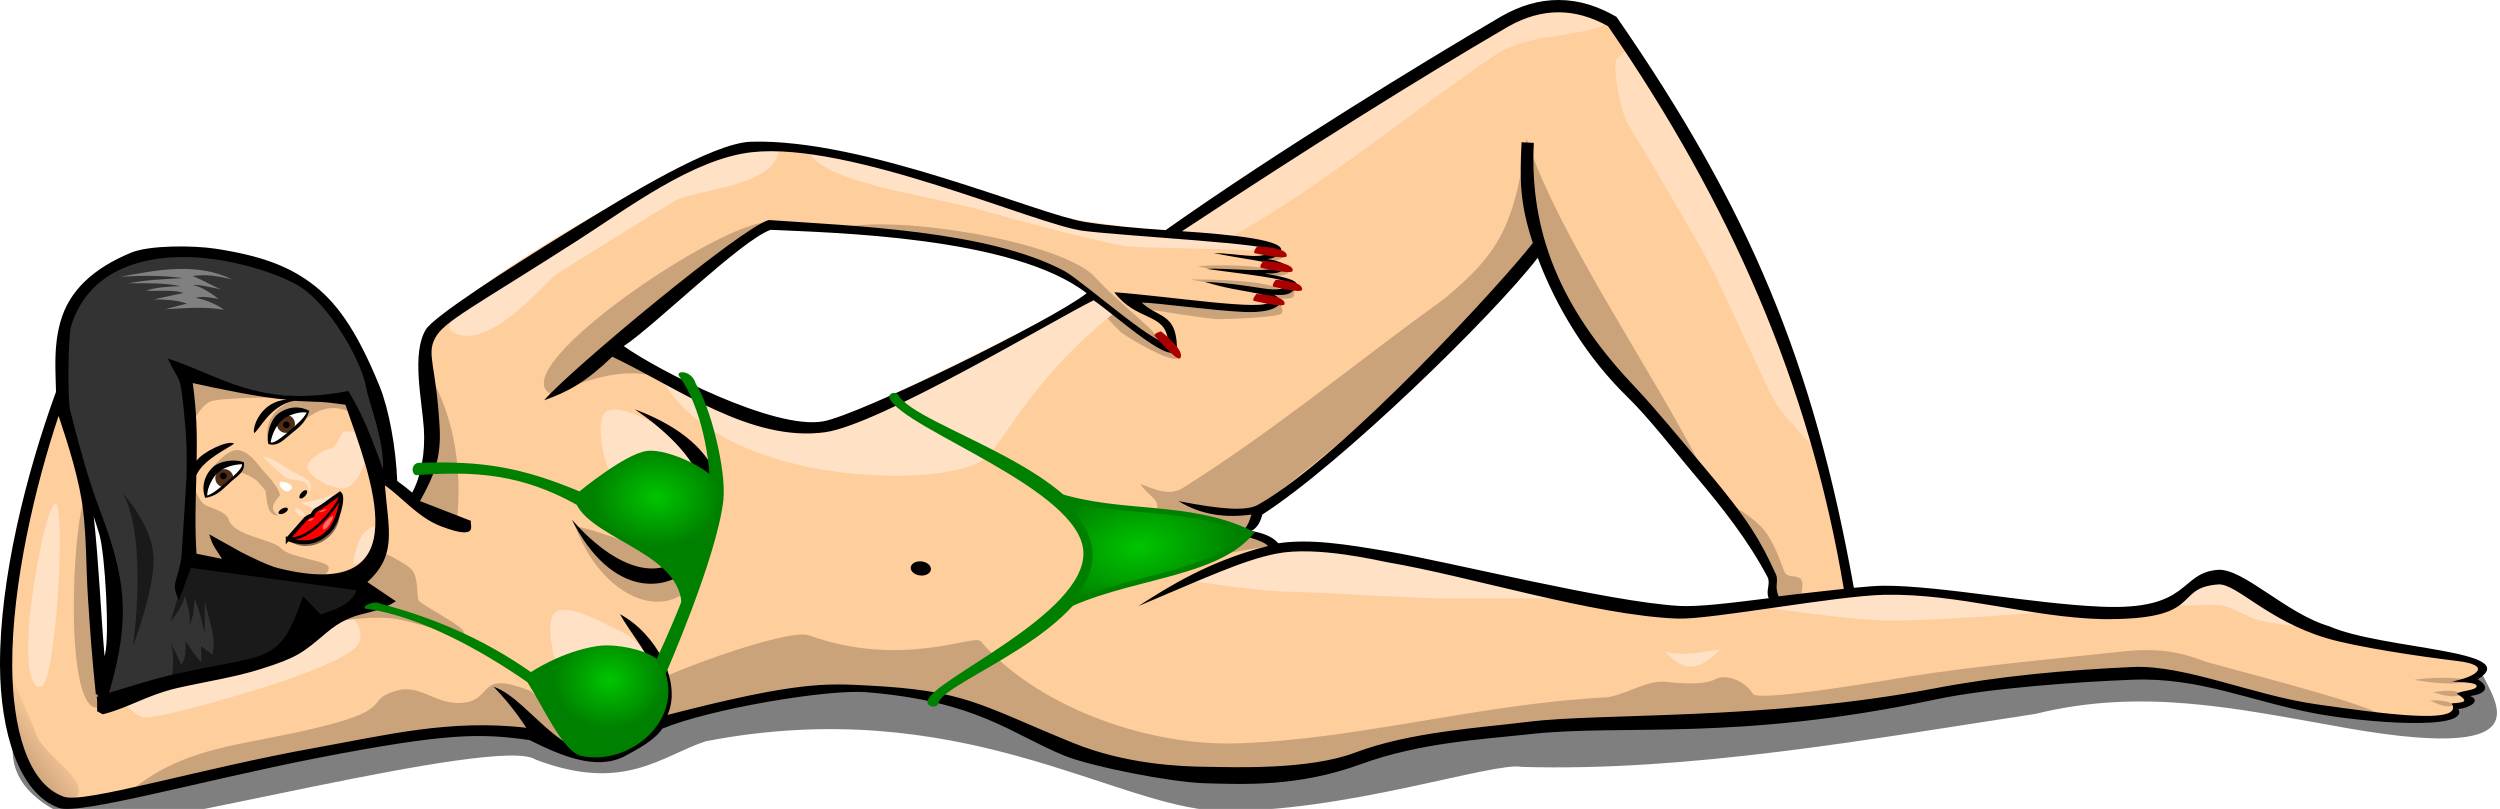 <?xml version="1.0" encoding="UTF-8" standalone="no"?>
<!-- Creator: CorelDRAW X5 -->

<svg
   xmlns:dc="http://purl.org/dc/elements/1.1/"
   xmlns:cc="http://creativecommons.org/ns#"
   xmlns:rdf="http://www.w3.org/1999/02/22-rdf-syntax-ns#"
   xmlns:svg="http://www.w3.org/2000/svg"
   xmlns="http://www.w3.org/2000/svg"
   xmlns:xlink="http://www.w3.org/1999/xlink"
   xmlns:sodipodi="http://sodipodi.sourceforge.net/DTD/sodipodi-0.dtd"
   xmlns:inkscape="http://www.inkscape.org/namespaces/inkscape"
   xml:space="preserve"
   width="959.791"
   height="310.552"
   style="fill-rule:evenodd"
   viewBox="0 0 270.874 87.645"
   id="svg2"
   version="1.1"
   inkscape:version="0.48.1 "
   sodipodi:docname="Garota deitada de biquini.svg"><sodipodi:namedview
   pagecolor="#ffffff"
   bordercolor="#666666"
   borderopacity="1"
   objecttolerance="10"
   gridtolerance="10"
   guidetolerance="10"
   inkscape:pageopacity="0"
   inkscape:pageshadow="2"
   inkscape:window-width="1920"
   inkscape:window-height="1018"
   id="namedview14"
   showgrid="false"
   inkscape:zoom="1.4739765"
   inkscape:cx="479.31565"
   inkscape:cy="152.00731"
   inkscape:window-x="-8"
   inkscape:window-y="-8"
   inkscape:window-maximized="1"
   inkscape:current-layer="svg2"
   fit-margin-top="0"
   fit-margin-left="0"
   fit-margin-right="0"
   fit-margin-bottom="0" />
 <defs
   id="defs4"><linearGradient
   id="linearGradient3934"><stop
     id="stop3936"
     offset="0"
     style="stop-color:#00c500;stop-opacity:1;" /><stop
     id="stop3938"
     offset="1"
     style="stop-color:#008000;stop-opacity:1" /></linearGradient><linearGradient
   id="linearGradient3986"><stop
     style="stop-color:#b60000;stop-opacity:1;"
     offset="0"
     id="stop3988" /><stop
     style="stop-color:#800000;stop-opacity:1;"
     offset="1"
     id="stop3990" /></linearGradient><linearGradient
   inkscape:collect="always"
   id="linearGradient3912"><stop
     style="stop-color:#cba37b;stop-opacity:1;"
     offset="0"
     id="stop3914" /><stop
     style="stop-color:#cba37b;stop-opacity:0;"
     offset="1"
     id="stop3916" /></linearGradient><linearGradient
   id="linearGradient3887"><stop
     id="stop3889"
     offset="0"
     style="stop-color:#faf0df;stop-opacity:1;" /><stop
     style="stop-color:#f2daaa;stop-opacity:1;"
     offset="0.759"
     id="stop3891" /><stop
     id="stop3893"
     offset="1"
     style="stop-color:#dbc69a;stop-opacity:1;" /></linearGradient><linearGradient
   id="linearGradient3809"><stop
     style="stop-color:#faf0df;stop-opacity:1;"
     offset="0"
     id="stop3811" /><stop
     id="stop3885"
     offset="0.5"
     style="stop-color:#f2daaa;stop-opacity:1;" /><stop
     style="stop-color:#dbc69a;stop-opacity:1;"
     offset="1"
     id="stop3813" /></linearGradient><linearGradient
   id="linearGradient2995"><stop
     style="stop-color:#595959;stop-opacity:1;"
     offset="0"
     id="stop2997" /><stop
     style="stop-color:#1a1a1a;stop-opacity:1;"
     offset="1"
     id="stop2999" /></linearGradient>
  <style
   type="text/css"
   id="style6">
   
    .fil0 {fill:#201E1E}
    .fil1 {fill:#FEFEFE}
   
  </style>
 <linearGradient
   inkscape:collect="always"
   xlink:href="#linearGradient3912"
   id="linearGradient3924"
   x1="64.422"
   y1="495.079"
   x2="79.585"
   y2="483.951"
   gradientUnits="userSpaceOnUse"
   gradientTransform="matrix(0.282,0,0,0.282,-15.478,-56.506)" /><radialGradient
   inkscape:collect="always"
   xlink:href="#linearGradient3986"
   id="radialGradient4000"
   cx="307.874"
   cy="384.194"
   fx="307.874"
   fy="384.194"
   r="56.406"
   gradientTransform="matrix(0.125,-2.3310945e-4,1.7984699e-4,0.096,197.314,-17.264)"
   gradientUnits="userSpaceOnUse" /><radialGradient
   inkscape:collect="always"
   xlink:href="#linearGradient3986"
   id="radialGradient4002"
   cx="81.824"
   cy="131.051"
   fx="81.824"
   fy="131.051"
   r="16.406"
   gradientTransform="matrix(0.376,-0.007,0.006,0.322,199.242,-2.243)"
   gradientUnits="userSpaceOnUse" /><radialGradient
   inkscape:collect="always"
   xlink:href="#linearGradient3986"
   id="radialGradient3883"
   gradientUnits="userSpaceOnUse"
   gradientTransform="matrix(0.279,-0.032,0.019,0.166,41.077,9.522)"
   cx="490.589"
   cy="408.445"
   fx="490.589"
   fy="408.445"
   r="38.908" /><radialGradient
   inkscape:collect="always"
   xlink:href="#linearGradient3934"
   id="radialGradient3931"
   gradientUnits="userSpaceOnUse"
   gradientTransform="matrix(0.279,-0.032,0.019,0.166,-21.187,7.164)"
   cx="490.589"
   cy="408.445"
   fx="490.589"
   fy="408.445"
   r="38.908" /><radialGradient
   inkscape:collect="always"
   xlink:href="#linearGradient3934"
   id="radialGradient3941"
   gradientUnits="userSpaceOnUse"
   gradientTransform="matrix(0.125,-2.3310945e-4,1.7984699e-4,0.096,32.583,17.03)"
   cx="307.874"
   cy="384.194"
   fx="307.874"
   fy="384.194"
   r="56.406" /><radialGradient
   inkscape:collect="always"
   xlink:href="#linearGradient3934"
   id="radialGradient3945"
   gradientUnits="userSpaceOnUse"
   gradientTransform="matrix(0.376,-0.007,0.006,0.322,34.511,32.051)"
   cx="81.824"
   cy="131.051"
   fx="81.824"
   fy="131.051"
   r="16.406" /></defs>
 <path
   style="fill:#000000;fill-opacity:0.5;stroke:none"
   d="m 10.056,89.435 c 4.05,0.911 43.988,-9.828 47.972,-7.136 9.588,3.659 13.652,-0.421 18.436,-1.982 27.368,-5.292 44.189,7.054 55.505,7.533 13.415,0.299 29.927,-5.361 32.906,-4.758 18.101,0.537 37.616,-2.991 55.703,-5.749 11.282,-2.796 21.459,-0.62 31.717,1.189 24.418,4.623 17.734,-2.748 16.453,-5.947 L 228.904,65.845 6.686,71.197 c -6.509,7.07 -8.786,14.537 3.37,18.237 z"
   id="path3894"
   inkscape:connector-curvature="0"
   sodipodi:nodetypes="ccccccccccc" /><path
   style="fill:#ffce9d;fill-opacity:1;stroke:none"
   d="M 170.339,0.6 C 165.069,0.666 147.335,12.379 142.796,15.002 c -4.686,2.707 -16.14,10.522 -16.14,10.522 0,0 -6.973,-0.209 -9.992,-1.147 -3.02,-0.937 -27.08,-10.309 -35.41,-8.643 -8.33,1.666 -34.771,17.28 -35.084,21.237 -0.312,3.957 1.348,8.856 0.723,12.188 -0.625,3.332 -1.87,4.789 -1.87,4.789 l -3.131,-1.773 c 0,0 -0.931,-17.704 -8.22,-21.14 C 26.384,27.599 16.389,26.25 11.183,29.166 5.977,32.081 6.809,43.744 6.809,43.744 c 0,0 -6.149,15.407 -6.253,25.091 -0.104,9.684 2.395,18.327 5.935,18.327 3.54,0 38.949,-7.597 43.947,-7.805 4.998,-0.208 8.326,0.626 8.326,0.626 0,0 3.96,2.597 6.147,2.284 2.187,-0.312 6.659,-3.951 6.659,-3.951 0,0 14.481,-3.748 22.498,-3.748 8.018,0 24.155,8.747 32.173,9.163 8.018,0.417 13.225,0.517 26.45,-2.919 13.224,-3.436 26.963,-2.399 35.19,-2.919 8.226,-0.521 23.013,-3.535 27.49,-3.951 4.478,-0.417 13.23,-1.563 18.124,-1.147 4.894,0.417 16.765,4.789 21.034,4.789 3.513,0 6.621,0.751 10.504,-0.136 1.051,-0.277 2.977,-1.209 2.625,-2.081 l 1.372,-0.582 -0.647,-1.333 c 0.929,-0.917 1.163,-1.984 -3.793,-2.549 -4.849,-0.553 -9.234,-1.23 -12.046,-2.271 -2.811,-1.041 -9.781,-6.253 -11.968,-6.253 -2.187,0 -4.061,3.233 -6.456,3.545 -2.395,0.312 -1.257,1.14 -5.318,0.723 -4.061,-0.417 -18.112,-2.496 -23.319,-2.496 l -5.212,0 c 0,0 -3.956,-23.114 -11.765,-38.109 -7.81,-14.994 -13.119,-24.68 -17.701,-25.409 -0.143,-0.023 -0.297,-0.037 -0.467,-0.035 z M 83.026,24.483 c 0,0 21.137,1.558 26.344,3.016 5.206,1.458 9.163,4.577 9.163,4.577 0,0 -23.323,13.539 -30.612,14.164 -7.289,0.625 -21.038,-8.122 -21.246,-8.643 z m 83.926,2.178 c 0,0 3.436,7.92 5.935,11.668 2.499,3.749 12.6,13.951 14.579,16.554 1.978,2.603 4.48,7.391 4.48,7.391 0,0 -0.21,0.73 -0.106,1.667 0.104,0.937 0.838,1.561 0.838,1.561 0,0 -6.148,0.527 -10.522,0.944 -4.373,0.417 -29.778,-5.628 -35.401,-6.773 -5.623,-1.145 -8.123,-0.106 -8.123,-0.106 l -3.96,-1.764 1.358,-2.293 c 0,0 12.386,-9.578 16.342,-13.326 3.957,-3.749 14.579,-15.522 14.579,-15.522 z M 9.304,53.534 c 0,0 3.018,8.22 3.642,11.448 0.625,3.228 -2.187,9.79 -2.187,9.79 z"
   id="path3037"
   inkscape:connector-curvature="0"
   sodipodi:nodetypes="sscssssccsscssscscsssssssccccsssssscscscscscccsscscsscccsccscc" /><path
   style="fill:#cba37b;fill-opacity:1;stroke:none"
   d="m 492.394,111.508 c -4.637,-3.804 -26.876,-4.241 -35.108,-4.113 9.205,1.535 26.784,5.215 35.108,4.113 z"
   id="path3918"
   inkscape:connector-curvature="0"
   transform="matrix(0.282,0,0,0.282,0,-6.4085028e-7)"
   sodipodi:nodetypes="ccc" /><path
   style="fill:#cba37b;fill-opacity:1;stroke:none"
   d="m 489.162,103.576 c -8.208,-1.72 -19.801,-1.948 -28.938,-1.322 8.469,2.555 22.702,1.883 28.938,1.322 z"
   id="path3916"
   inkscape:connector-curvature="0"
   transform="matrix(0.282,0,0,0.282,0,-6.4085028e-7)"
   sodipodi:nodetypes="ccc" /><path
   style="fill:#cba37b;fill-opacity:1;stroke:none"
   d="m 945.975,266.74 c -3.078,-2.143 -7.855,-1.187 -11.145,-0.792 3.421,1.085 8.123,2.512 11.145,0.792 z"
   id="path3912"
   inkscape:connector-curvature="0"
   transform="matrix(0.282,0,0,0.282,0,-6.4085028e-7)"
   sodipodi:nodetypes="ccc" /><path
   style="fill:#cba37b;fill-opacity:1;stroke:none"
   d="m 948.878,261.402 c -4.138,2.31 -16.274,0.778 -21.207,-0.226 5.229,-0.862 16.119,-1.205 21.207,0.226 z"
   id="path3910"
   inkscape:connector-curvature="0"
   transform="matrix(0.282,0,0,0.282,0,-6.4085028e-7)"
   sodipodi:nodetypes="ccc" /><path
   style="fill:#cba37b;fill-opacity:1;stroke:none"
   d="m 942.811,270.765 c -2.57,1.643 -6.413,-0.353 -9.266,-1.696 2.916,-0.009 6.978,-0.021 9.266,1.696 z"
   id="path3914"
   inkscape:connector-curvature="0"
   transform="matrix(0.282,0,0,0.282,0,-6.4085028e-7)"
   sodipodi:nodetypes="ccc" /><path
   style="fill:#ffe1c5;fill-opacity:1;stroke:none"
   d="m 130.206,189.21 c -2.309,2.479 -5.587,4.364 -8.715,6.704 -2.716,-0.838 -4.255,-1.873 -5.81,-2.905 4.804,0.027 10.64,-2.587 14.525,-3.799 z"
   id="path3888"
   inkscape:connector-curvature="0"
   transform="matrix(0.282,0,0,0.282,0,-6.4085028e-7)"
   sodipodi:nodetypes="cccc" /><path
   style="fill:#80674f;fill-opacity:1;stroke:none"
   d="m 130.453,197.174 c -3.467,5.947 -12.017,10.392 -19.083,10.745 7.472,5.264 19.287,-1.152 19.083,-10.745 z"
   id="path3886"
   inkscape:connector-curvature="0"
   transform="matrix(0.282,0,0,0.282,0,-6.4085028e-7)"
   sodipodi:nodetypes="ccc" /><path
   style="fill:#cba37b;fill-opacity:1;stroke:none"
   d="M 10.613,76.681 C 11.401,69.214 10.454,61.004 9.225,53.805 7.789,57.021 6.932,77.046 10.613,76.681 z"
   id="path3871"
   inkscape:connector-curvature="0"
   sodipodi:nodetypes="ccc" /><path
   style="fill:#cba37b;fill-opacity:1;stroke:none"
   d="m 25.594,48.763 c -0.761,0.053 -1.601,0.746 -2.849,2.205 2.739,-0.127 3.843,0.202 5.071,1.102 0.323,0.336 0.633,0.712 0.953,1.102 0.183,1.153 0.122,2.745 1.427,2.687 -1.203,-0.668 -0.391,-1.558 0.142,-2.189 -0.086,-0.874 -1.684,-2.509 -1.684,-2.509 -0.759,-0.853 -1.749,-2.444 -3.06,-2.399 z"
   id="path3872"
   inkscape:connector-curvature="0"
   sodipodi:nodetypes="cccccccc" /><path
   style="fill:#cba37b;fill-opacity:1;stroke:none"
   d="m 165.401,15.013 c -1.316,9.559 -3.122,12.523 -8.761,17.235 -9.818,7.108 -18.384,14.249 -28.288,20.5 -1.53,1.09 -3.107,0.334 -4.8,-0.314 0.596,1.069 2.195,1.745 1.769,2.68 -1.091,3.216 -1.915,6.086 3.793,5.441 2.33,-0.256 5.876,-1.054 8.486,-1.349 -0.448,-0.935 -1.405,-1.286 -2.697,-1.377 l 1.376,-2.699 c 0.004,-8.47e-4 0.053,-0.009 0.053,-0.009 0,0 16.084,-13.033 17.815,-14.517 1.732,-1.484 12.365,-13.767 12.365,-13.767 0,0 5.722,10.415 7.928,13.146 3.083,3.461 10.688,12.234 10.688,12.234 -5.032,-10.559 -16.207,-26.265 -19.726,-37.204 z"
   id="path4010"
   inkscape:connector-curvature="0"
   sodipodi:nodetypes="ccccccccccscccc" /><path
   style="fill:#cba37b;fill-opacity:1;stroke:none"
   d="m 118.011,32.118 c 0,0 2.659,3.299 3.594,3.988 0.936,0.689 5.022,3.053 5.86,2.757 0.837,-0.295 -0.886,-3.594 -0.886,-3.594 l -2.856,-1.871 c 0,0 7.091,1.182 8.272,1.182 1.182,0 6.401,-0.197 6.844,-0.591 0.443,-0.394 -0.492,-1.674 -0.492,-1.674 0,0 1.379,0.148 1.723,-0.098 0.345,-0.246 0.049,-1.576 0.049,-1.576 l -2.019,-0.739 c 0,0 1.182,0 1.477,-0.345 0.295,-0.345 -1.231,-1.133 -1.231,-1.133 l -0.345,-0.098 c 0,0 0.788,-0.197 1.133,-0.542 0.345,-0.345 -1.28,-1.428 -1.28,-1.428 l 0.394,1.133 -2.216,0.492 2.56,0.591 -0.099,0.542 -2.314,0.492 2.511,0.542 1.231,0.689 -1.182,0.788 -1.428,-0.098 0.64,0.886 -0.689,0.837 -6.844,-0.295 -7.878,-0.689 1.083,1.231 2.61,1.723 0.443,1.871 -1.034,0.098 z"
   id="path3899"
   inkscape:connector-curvature="0" /><path
   style="fill:#cba37b;fill-opacity:1;stroke:none"
   d="M 77.704,54.96 C 77.282,69.077 66.213,67.461 62.3,56.988 c 6.377,1.369 9.531,5.057 15.404,-2.028 z"
   id="path3897"
   inkscape:connector-curvature="0"
   sodipodi:nodetypes="ccc" /><path
   style="fill:#333333;stroke:none"
   d="m 40.329,64.609 -6.093,2.998 -4.159,3.288 -10.542,2.708 -8.221,2.708 0.677,-3.869 0.484,-10.542 -2.805,-8.608 -2.805,-10.059 0.387,-9.478 5.997,-5.513 c 0,0 6.867,-1.354 10.542,-0.87 3.675,0.484 10.446,4.062 10.446,4.062 0,0 5.61,6.287 6.287,9.769 0.677,3.482 1.934,10.639 1.934,10.639 l -1.838,0 -2.998,-9.092 -3.772,0.29 -5.257,-0.273 -8.671,-2.725 0.87,10.155 -0.484,10.542 11.219,1.934 8.028,1.257 z"
   id="path3887"
   inkscape:connector-curvature="0"
   sodipodi:nodetypes="cccccccccccscsccccccccccc" /><path
   style="fill:#1a1a1a;stroke:none"
   d="m 39.168,63.352 -10.736,-1.257 -7.931,-1.547 -2.018,6.829 c 0.68,-0.915 1.325,-1.835 1.564,-2.805 0.29,1.044 0.596,2.089 0.505,3.133 0.432,-0.939 0.471,-1.878 0.521,-2.817 0.53,1.225 0.851,2.491 1.102,3.772 l 0.017,-3.486 c 0.414,1.915 1.279,3.829 0.824,5.744 l -1.228,-0.9 c -0.041,0.533 0.085,1.107 0.004,1.703 -0.748,-0.732 -1.162,-1.551 -1.695,-2.266 0.035,1.236 0.028,1.8 -0.45,2.59 l -1.081,-2.309 c 0.291,1.386 0.21,2.773 0,4.159 l 10.736,-2.708 5.61,-4.062 5.9,-2.225 z"
   id="path3895"
   inkscape:connector-curvature="0"
   sodipodi:nodetypes="cccccccccccccccccccc" /><path
   style="fill:#808080;stroke:none"
   d="m 13.054,29.984 c 2.275,-0.128 4.539,-0.169 6.758,0.147 -1.989,0.124 -4.005,0.179 -5.887,0.568 1.982,-0.022 3.958,-0.059 5.66,0.311 -1.243,0.01 -2.69,0.139 -3.776,0.463 1.395,0.137 2.796,-0.152 4.079,0.265 l -3.196,0.694 c 1.38,0.056 2.247,0.026 3.574,0.454 l -2.363,0.614 c 2.111,-0.093 4.207,-0.32 6.371,0.063 -0.807,-0.573 -1.947,-1.106 -3.091,-1.287 0.741,-0.227 1.713,-0.037 2.51,0.126 -0.676,-0.517 -1.796,-1.346 -2.809,-1.526 0.829,-0.053 1.842,0.24 3.002,0.462 -0.829,-0.366 -1.758,-0.912 -2.998,-1.43 1.391,-0.217 2.645,-0.019 4.256,0.366 -3.773,-1.873 -8.098,-1.04 -12.09,-0.29 z"
   id="path3891"
   inkscape:connector-curvature="0"
   sodipodi:nodetypes="ccccccccccccccccc" /><path
   style="fill:#1a1a1a;stroke:none"
   d="m 13.344,53.487 c 2.708,5.126 1.064,16.539 1.064,16.539 0,0 2.418,-6.383 2.225,-9.769 -0.193,-3.385 -3.288,-6.77 -3.288,-6.77 z"
   id="path3893"
   inkscape:connector-curvature="0" /><path
   style="fill:#cba37b;fill-opacity:1;stroke:none"
   d="m 195.094,64.601 c 0,0 0.539,-1.693 -0.154,-2.001 -0.693,-0.308 -1.308,0 -1.616,-0.693 -0.308,-0.693 -1.001,-3.155 -2.386,-4.695 -1.385,-1.539 -3.617,-2.617 -3.617,-2.617 l 4.695,7.927 0.077,2.694 z"
   id="path3885"
   inkscape:connector-curvature="0" /><path
   style="fill:#cba37b;fill-opacity:1;stroke:none"
   d="m 308.25,243.781 c -9.628,0.082 -37.455,9.403 -53.094,16.375 l -2.344,18.125 c 28.787,-9.529 52.03,-14.919 82.125,-13.719 41.204,1.643 80.47,33.833 136.25,32.906 40.99,-1.713 82.004,-14.012 121.812,-18 25.994,-1.057 62.444,-2.285 81.688,-4.344 48.989,-5.591 101.923,-13.175 149.156,-16.812 29.349,4.988 62.079,13.325 92.206,16.831 -9.605,-6.026 -64.941,-19.416 -70.206,-21.456 -7.43,-2.879 -15.908,-4.782 -29.25,-3.469 -26.134,2.797 -56.602,5.562 -82.395,9.595 -22.505,3.809 -58.775,9.524 -60.669,6.788 -2.958,-4.803 -9.849,-7.777 -14.249,-5.758 -4.066,2.376 -12.594,1.82 -18.25,1.25 -7.511,-1.311 -14.998,4.319 -23.375,5.812 -48.794,2.361 -97.902,16.76 -144.344,17.75 -35.214,0.477 -75.628,-15.164 -96.438,-39.188 -2.136,-3.257 -29.807,10.703 -66.25,-2.406 -0.573,-0.202 -1.379,-0.29 -2.375,-0.281 z"
   transform="matrix(0.282,0,0,0.282,0,-6.4085028e-7)"
   id="path3858"
   inkscape:connector-curvature="0"
   sodipodi:nodetypes="sccscccccccccccccccs" /><path
   style="fill:#ffe1c5;fill-opacity:1;stroke:none"
   d="m 250.076,68 c 0,0 -4.005,-0.409 -5.394,-0.817 -1.389,-0.409 -3.188,-1.635 -4.332,-1.635 -1.144,0 -5.476,0.082 -5.476,0.082 0,0 3.433,-2.942 5.149,-2.942 1.716,0 6.048,2.942 6.048,2.942 z"
   id="path3874"
   inkscape:connector-curvature="0" /><path
   style="fill:#ffddbd;fill-opacity:1;stroke:none"
   d="m 176.243,5.394 c 0,0 -0.577,0.495 -1.072,1.072 -0.495,0.577 0.33,5.525 1.237,7.009 0.907,1.484 7.504,12.534 8.988,15.42 1.484,2.886 5.772,12.617 6.844,14.513 1.072,1.897 4.7,5.442 4.7,5.442 0,0 -4.783,-14.925 -5.855,-17.812 -1.072,-2.886 -5.937,-12.864 -7.586,-15.338 -1.649,-2.474 -7.257,-10.308 -7.257,-10.308 z"
   id="path3870"
   inkscape:connector-curvature="0" /><path
   style="fill:#ffe1c5;fill-opacity:1;stroke:none"
   d="m 222.669,66.25 c 0,0 -12.617,0.99 -17.647,0.99 -5.03,0 -14.348,-1.567 -14.348,-1.567 0,0 10.885,-2.391 13.689,-1.979 2.804,0.412 18.306,2.556 18.306,2.556 z"
   id="path3868"
   inkscape:connector-curvature="0" /><path
   style="fill:#ffddbd;fill-opacity:1;stroke:none"
   d="m 133.082,25.863 c 10.635,-5.974 19.029,-13.192 28.897,-19.888 4.43,-2.747 8.687,-1.556 12.78,-3.714 -6.937,-4.841 -13.736,0.966 -21.391,5.838 -4.419,2.964 -16.761,9.262 -26.931,17.334 z"
   id="path3866"
   inkscape:connector-curvature="0"
   sodipodi:nodetypes="cccccc" /><path
   style="fill:#ffe1c5;fill-opacity:1;stroke:none"
   d="m 129.158,62.952 c 0,0 7.586,1.154 10.225,1.154 2.639,0 13.771,0.742 17.564,0.742 3.793,0 13.771,0 13.771,0 0,0 -25.975,-6.432 -30.593,-5.525 -4.618,0.907 -10.967,3.628 -10.967,3.628 z"
   id="path3862"
   inkscape:connector-curvature="0" /><path
   style="fill:#ffe1c5;fill-opacity:1;stroke:none"
   d="m 120.681,33.928 c -9.453,7.6 -11.808,14.183 -14.235,15.95 -4.386,3.061 -28.945,2.966 -35.092,-9.438 4.714,2.102 12.779,6.041 15.668,5.937 3.952,-0.142 22.967,-10.314 31.115,-14.187 0.859,0.798 2.545,1.737 2.545,1.737 z"
   id="path3860"
   inkscape:connector-curvature="0"
   sodipodi:nodetypes="cccscc" /><path
   style="fill:#ffe1c5;fill-opacity:1;stroke:none"
   d="m 138.209,27.34 c -2.525,-0.411 -13.968,-0.448 -15.686,-0.617 -2.275,-0.145 -13.26,-3.118 -15.816,-3.86 -6.624,-1.835 -17.9,-3.064 -19.273,-6.749 7.971,1.53 15.677,3.967 23.419,6.349 7.107,2.502 27.187,3.032 27.357,4.876 z"
   id="path3856"
   inkscape:connector-curvature="0"
   sodipodi:nodetypes="cccccc" /><path
   style="fill:#cba37b;fill-opacity:1;stroke:none"
   d="m 125.637,37.19 c -0.074,-1.317 -3.562,-3.456 -7.231,-7.407 -4.167,-3.809 -22.026,-6.614 -27.509,-5.011 20.968,1.159 26.471,6.185 34.74,12.417 z"
   id="path3854"
   inkscape:connector-curvature="0"
   sodipodi:nodetypes="cccc" /><path
   style="fill:#cba37b;fill-opacity:1;stroke:none"
   d="M 71.698,41.006 C 67.978,39.719 64.584,40.816 59.644,42.666 54.473,39.841 78.689,23.547 83.392,24.113 l -7.421,5.525 -9.648,8.246 z"
   id="path3852"
   inkscape:connector-curvature="0"
   sodipodi:nodetypes="cccccc" /><path
   style="fill:#ffe1c5;fill-opacity:1;stroke:none"
   d="m 49.063,35.989 c 3.83,2.13 9.58,-4.957 11.119,-6.201 1.295,-0.861 11.4,-7.129 12.825,-7.959 2.615,-1.458 11.319,-1.512 11.418,-5.959 -6.454,-0.116 -15.967,5.279 -22.115,9.557 -1.936,1.216 -16.023,8.857 -13.247,10.562 z"
   id="path3850"
   inkscape:connector-curvature="0"
   sodipodi:nodetypes="cccccc" /><path
   style="fill:#cba37b;fill-opacity:1;stroke:none"
   d="m 49.497,56.546 c 0.6,-5.645 -0.245,-11.089 -2.8,-15.694 0.18,5.563 -0.188,8.121 -2.062,13.029 z"
   id="path3848"
   inkscape:connector-curvature="0"
   sodipodi:nodetypes="cccc" /><path
   inkscape:connector-curvature="0"
   id="path3846"
   d="m 76.796,50.748 c 0,0 -2.226,-3.216 -4.123,-4.041 -1.897,-0.825 -5.36,-2.969 -6.927,-2.144 -1.567,0.825 -0.082,7.009 1.154,7.916 1.237,0.907 5.36,2.886 6.762,2.886 1.402,0 3.711,-0.66 3.711,-0.66 z"
   style="fill:#ffe1c5;fill-opacity:1;stroke:none" /><path
   style="fill:#ffe1c5;fill-opacity:1;stroke:none"
   d="m 71.353,72.435 c 0,0 -2.226,-3.216 -4.123,-4.041 -1.897,-0.825 -5.36,-2.969 -6.927,-2.144 -1.567,0.825 -0.082,7.009 1.154,7.916 1.237,0.907 5.36,2.886 6.762,2.886 1.402,0 3.711,-0.66 3.711,-0.66 z"
   id="path3844"
   inkscape:connector-curvature="0" /><path
   style="fill:#ffe1c5;fill-opacity:1;stroke:none"
   d="m 37.956,66.58 c 0,0 1.897,1.979 0.742,3.381 -1.154,1.402 -6.267,3.298 -9.895,4.453 -3.628,1.154 -12.287,3.628 -13.359,3.298 C 14.373,77.382 13.053,75.733 13.053,75.733 l 11.709,-3.298 7.174,-2.309 4.453,-3.298 z"
   id="path3842"
   inkscape:connector-curvature="0" /><path
   style="fill:#ffe1c5;fill-opacity:1;stroke:none"
   d="m 4.365,74.427 c 1.732,0 2.781,-19.873 1.627,-19.873 -1.154,0 -4.919,19.791 -1.627,19.873 z"
   id="path3840"
   inkscape:connector-curvature="0" /><path
   style="fill:url(#linearGradient3924);fill-opacity:1;stroke:none"
   d="m 7.528,86.865 c 0,0 1.567,-0.412 0.825,-1.979 -0.742,-1.567 -3.793,-3.546 -4.453,-5.36 -0.66,-1.814 -3.216,-7.586 -3.216,-7.586 0,0 0.165,7.669 1.072,9.318 0.907,1.649 2.556,5.525 5.772,5.607 z"
   id="path3838"
   inkscape:connector-curvature="0" /><path
   style="fill:#cba37b;fill-opacity:1;stroke:none"
   d="m 58.321,79.694 c -15.197,-2.05 -28.448,2.957 -44.34,6.15 6.087,-5.158 12.559,-5.026 20.526,-7.036 8.845,-2.123 4.554,-3.023 8.89,-4.086 2.52,-0.353 4.009,1.76 6.888,1.408 3.238,-0.395 1.307,-3.595 7.253,-1.244 4.047,3.956 5.112,4.744 9.384,6.744 -3.442,1.444 -5.349,0.233 -8.601,-1.935 z"
   id="path3836"
   inkscape:connector-curvature="0"
   sodipodi:nodetypes="cccccccc" /><path
   style="fill:#cba37b;fill-opacity:1;stroke:none"
   d="m 36.732,67.308 c 0,0 2.881,-0.516 5.376,-0.344 2.494,0.172 7.569,2.236 8.128,1.677 0.559,-0.559 -4.731,-3.139 -4.903,-3.613 -0.172,-0.473 0,-2.494 -0.688,-3.269 -0.688,-0.774 -3.269,-1.978 -3.269,-1.978 l -2.193,2.881 0.43,2.107 z"
   id="path3834"
   inkscape:connector-curvature="0" /><path
   style="fill:#ffffff;stroke:none"
   d="m 22.29,53.825 c 0,0 1.615,-0.809 2.412,-1.47 0.784,-0.649 1.696,-1.858 1.622,-2.25 0,0 -2.24,0.214 -3.012,0.893 -0.757,0.665 -1.022,2.827 -1.022,2.827 z"
   id="path3830"
   inkscape:connector-curvature="0"
   sodipodi:nodetypes="cscsc" /><path
   style="fill:#ff0000;stroke:none"
   d="m 31.416,58.406 c 0,0 2.607,1.032 3.983,-0.43 1.376,-1.462 1.462,-4.332 1.462,-4.332 l -2.709,1.536 -0.215,0.731 -0.946,0.129 z"
   id="path3826"
   inkscape:connector-curvature="0"
   sodipodi:nodetypes="csccccc" /><path
   style="fill:#cba37b;fill-opacity:1;stroke:none"
   d="m 30.84,43.053 -5.333,-1.032 -5.118,-1.075 0.387,4.989 c 0,0 0.946,-2.021 2.064,-2.451 C 23.959,43.053 30.84,43.053 30.84,43.053 z"
   id="path3824"
   inkscape:connector-curvature="0" /><path
   style="fill:#cba37b;fill-opacity:1;stroke:none"
   d="m 37.85,44.601 c -4.08,-1.751 -5.924,2.966 -8.797,3.525 -0.91,-4.374 3.809,-4.987 3.809,-4.987 l 4.559,0.043 z"
   id="path3822"
   inkscape:connector-curvature="0"
   sodipodi:nodetypes="ccccc" /><path
   inkscape:connector-curvature="0"
   id="path3832"
   d="m 29.196,48.031 c 0.479,0.042 1.692,-0.662 2.471,-1.332 0.767,-0.66 1.498,-1.671 1.68,-2.143 0,0 -2.507,0.088 -3.152,0.862 -0.645,0.774 -0.998,2.613 -0.998,2.613 z"
   style="fill:#ffffff;stroke:none"
   sodipodi:nodetypes="cscsc" /><path
   style="fill:#ffe1c5;fill-opacity:1;stroke:none"
   d="m 39.527,49.977 c 0,0 -0.817,3.226 -2.709,2.924 -1.892,-0.301 -3.527,-1.591 -3.527,-2.322 0,-0.731 1.72,-1.849 2.494,-1.978 0.774,-0.129 0.989,-1.677 1.548,-1.806 0.559,-0.129 1.806,0.043 1.806,0.043 z"
   id="path3820"
   inkscape:connector-curvature="0" /><path
   style="fill:#ffe1c5;fill-opacity:1;stroke:none"
   d="m 40.378,59.569 c -0.613,0.894 -2.218,2.103 -2.09,1.261 0.16,-1.05 0.608,-2.758 1.512,-3.425 0.734,-0.542 1.835,-0.504 1.835,-0.504 -0.234,0.668 -0.851,1.705 -1.256,2.668 z"
   id="path3818"
   inkscape:connector-curvature="0"
   sodipodi:nodetypes="csscc" /><path
   style="fill:#cba37b;fill-opacity:1;stroke:none"
   d="M 24.813,56.356 C 24.441,55.227 22.411,55.052 21.938,54.492 21.465,53.933 20.733,52.299 20.733,52.299 l -0.129,8.515 13.719,2.021 c 0,0 1.419,-0.645 1.29,-1.376 -0.129,-0.731 -4.192,-1.013 -5.118,-2.021 -0.95,-1.034 -5.109,-1.339 -5.683,-3.082 z"
   id="path3816"
   inkscape:connector-curvature="0"
   sodipodi:nodetypes="sscccsss" /><path
   transform="matrix(0.51,0.014,-0.014,0.51,-46.003,-136.99)"
   style="fill:#502d16;fill-opacity:1;fill-rule:nonzero;stroke:none"
   d="m 149.82,366.131 c -0.39,0.664 -1.321,1.447 -1.915,1.915 -1.058,0 -1.915,-0.857 -1.915,-1.915 0,-1.058 0.857,-1.915 1.915,-1.915 1.058,0 1.915,0.857 1.915,1.915 z"
   id="path3011"
   inkscape:connector-curvature="0"
   sodipodi:nodetypes="ccssc" /><g
   id="Camada_x0020_1"
   transform="translate(-15.478,-56.506)">
  <path
   class="fil0"
   d="m 77.431,112.804 c 4.278,8.485 10.636,8.321 13.892,4.212 4.069,-5.228 3.433,-12.24 -7.076,-16.166 6.522,4.444 10.107,9.89 5.964,15.137 -3.311,4.194 -8.565,1.64 -12.78,-3.183 z m 1.41,21.318 c 0.142,-0.517 0.521,-0.912 1.017,-1.132 0.461,-0.204 1.026,-0.258 1.593,-0.113 l 0.003,0 0.048,0.013 c 0.585,0.161 1.063,0.503 1.363,0.926 0.314,0.443 0.438,0.976 0.296,1.492 -0.142,0.517 -0.521,0.912 -1.017,1.132 -0.461,0.204 -1.027,0.258 -1.593,0.113 l -0.002,0 -0.048,-0.013 c -0.585,-0.161 -1.063,-0.503 -1.363,-0.926 -0.314,-0.443 -0.438,-0.976 -0.296,-1.492 z m 1.285,-0.526 c -0.318,0.141 -0.559,0.386 -0.645,0.7 -0.086,0.315 -0.004,0.648 0.197,0.933 0.215,0.303 0.562,0.55 0.99,0.669 l 0.006,0.002 c 0.432,0.119 0.86,0.085 1.201,-0.066 0.318,-0.141 0.559,-0.386 0.645,-0.7 0.086,-0.315 0.005,-0.648 -0.197,-0.933 -0.215,-0.303 -0.563,-0.551 -0.991,-0.669 l -0.006,-0.002 c -0.432,-0.119 -0.86,-0.085 -1.201,0.066 z m 4.959,-21.591 c 0.142,-0.517 0.521,-0.912 1.017,-1.132 0.461,-0.204 1.026,-0.258 1.593,-0.113 l 0.003,0 0.048,0.013 c 0.585,0.161 1.063,0.503 1.363,0.926 0.314,0.443 0.438,0.976 0.296,1.492 -0.142,0.517 -0.521,0.912 -1.017,1.132 -0.461,0.204 -1.027,0.258 -1.593,0.113 l -0.002,0 -0.048,-0.013 c -0.585,-0.161 -1.063,-0.503 -1.363,-0.926 -0.314,-0.443 -0.438,-0.976 -0.296,-1.492 z m 1.285,-0.526 c -0.318,0.141 -0.559,0.386 -0.645,0.7 -0.086,0.315 -0.004,0.648 0.197,0.933 0.215,0.303 0.562,0.55 0.99,0.669 l 0.006,0.002 c 0.432,0.119 0.86,0.085 1.201,-0.066 0.318,-0.141 0.559,-0.386 0.645,-0.7 0.086,-0.315 0.004,-0.648 -0.197,-0.933 -0.215,-0.303 -0.562,-0.551 -0.991,-0.669 l -0.006,-0.002 c -0.432,-0.119 -0.86,-0.085 -1.201,0.066 z m 62.813,2.964 c 0.598,-0.059 3.217,0.617 3.683,1.221 -6.406,1.631 -10.788,4.417 -14.054,6.516 7.125,-2.988 11.315,-4.973 14.963,-5.689 4.392,-0.862 11.157,0.788 11.997,0.931 9.106,1.551 22.367,5.749 31.45,6.109 3.539,0.14 17.224,-2.485 22.482,-2.581 8.008,-0.147 15.71,2.429 23.478,2.635 11.395,0.14 7.565,-3.377 12.65,-3.756 1.906,-0.142 5.29,3.88 11.669,5.807 3.163,0.956 10.138,1.998 14.191,2.482 3.86,0.461 2.218,1.693 -0.544,2.236 1.534,0.076 2.686,0.139 2.672,0.493 -0.019,0.466 -1.556,0.453 -2.155,0.812 1.455,0.912 0.781,0.951 -0.554,1.059 1.522,2.446 -8.066,1.025 -14.631,0.1 -6.865,-0.967 -14.235,-4.293 -19.905,-4.043 -7.146,0.315 -14.483,0.974 -21.597,2.336 -18.094,3.465 -36.161,2.627 -43.899,3.6 -5.29,0.665 -12.748,1.072 -18.78,3.341 -5.059,1.903 -13.102,1.576 -16.257,1.534 -2.761,-0.037 -8.629,-0.277 -14.322,-2.597 -10.177,-4.147 -11.548,-5.667 -22.324,-6.215 -4.513,-0.23 -7.609,-0.416 -21.595,3.193 1.605,-3.469 -1.194,-8.795 -5.15,-10.916 2.102,3.842 8.067,9.099 0.579,13.963 -6.076,3.947 -10.045,-4.684 -14.279,-6.102 1.244,1.247 2.575,2.946 3.561,4.444 -8.327,-0.95 -15.218,0.805 -22.83,2.167 -12.429,2.224 -25.068,6.068 -27.265,5.314 -4.006,-1.374 -5.583,-7.61 -5.614,-14.211 -0.042,-8.892 2.561,-19.694 5.024,-27.054 1.05,3.102 2.287,7.043 2.662,10.272 0.377,3.247 0.312,6.252 0.519,9.394 0.207,3.149 0.427,6.489 0.857,10.52 l 0.187,-0.02 0.01,0.31 -0.117,-0.073 c 0.039,0.176 0.06,0.359 0.06,0.545 l 0,1.05 c 0.204,0.115 0.408,0.226 0.611,0.33 2.793,-0.701 4.856,-2.112 8.043,-2.84 3.093,-0.706 6.181,-1.153 9.039,-2.055 4.042,-1.276 4.535,-1.738 7.138,-3.932 3.148,-2.653 4.689,-1.619 7.539,-3.42 l -3.092,-2.082 c 3.256,-2.945 2.277,-5.679 1.899,-10.477 1.775,1.213 3.606,3.487 6.052,4.424 4.436,1.7 3.007,-0.348 3.297,-0.567 l -5.545,-2.158 c 1.519,-2.722 2.313,-4.666 2.127,-8.005 -0.375,-6.751 -1.454,-7.848 -0.485,-9.662 0.971,-1.816 4.085,-3.298 15.461,-10.588 5.368,-3.439 12.432,-8.809 18.823,-9.539 10.651,-1.216 30.88,7.888 35.962,8.52 4.758,0.591 20.969,1.424 20.361,2.167 -0.878,1.073 -3.681,0.249 -6.275,0.238 2.718,0.56 7.235,1.115 6.961,1.443 -0.671,0.801 -5.721,0.124 -7.691,0.271 3.804,0.562 9.29,1.065 8.749,1.695 -1.055,1.23 -3,-0.013 -8.952,-0.293 4.056,1.299 7.011,0.997 6.938,2.127 -0.073,1.13 -10.924,-0.579 -16.755,-0.998 2.408,3.163 5.451,2.212 5.8,5.113 0.25,2.078 -9.273,-6.37 -11.162,-7.389 -8.199,-4.423 -23.075,-4.913 -32.072,-5.548 -2.928,0.781 -21.466,16.188 -24.344,19.53 2.631,-0.925 4.538,-1.989 7.388,-4.724 7.153,3.413 15.045,9.283 23.052,8.185 5.873,-0.805 24.963,-12.27 29.104,-14.296 2.371,1.618 9.108,7.795 9.021,4.976 -0.111,-3.581 -2.02,-3.06 -3.823,-4.728 1.496,-8e-4 7.537,0.858 11.12,1.018 3.458,0.155 4.768,-1 3.234,-1.87 1.022,0.065 1.967,0.116 2.425,-1.02 0.258,-0.641 -2.056,-1.019 -3.455,-1.284 0.872,-0.016 1.72,0.127 2.277,-0.71 0.223,-0.336 -1.159,-0.751 -2.017,-0.848 0.737,-0.069 1.091,-0.254 1.459,-0.779 0.894,-1.274 -5.433,-1.887 -10.673,-2.237 6.755,-4.452 13.057,-8.514 18.904,-12.186 5.929,-3.723 11.395,-7.044 16.397,-9.962 l -2e-4,-2e-4 c 1.838,-1.049 3.669,-1.574 5.493,-1.574 1.784,0 3.574,0.502 5.37,1.505 13.187,19.136 21.848,38.763 25.549,60.968 -1.84,0.206 -4.913,0.533 -7.057,0.808 -0.484,-1.009 0.018,-1.687 -0.295,-2.372 -1.663,-3.64 -2.977,-5.948 -7.731,-11.561 -2.511,-2.964 -5.406,-6.493 -7.476,-8.671 -7.227,-7.602 -11.585,-15.799 -11.028,-26.53 l -1.327,-0.068 c -0.221,4.255 -0.162,6.714 1.218,10.915 -2.744,3.617 -20.465,23.13 -29.769,28.364 -1.256,0.707 -3.931,0.522 -8.607,-0.394 2.406,1.51 5.126,1.845 7.895,1.455 -0.482,1.544 -0.799,1.817 -1.927,2.052 -2.568,0.534 -6.605,-0.625 -6.527,0.62 0.078,1.245 4.396,-0.273 6.556,-0.486 z m 4.796,0.926 c -0.666,-0.79 -1.841,-1.148 -2.916,-1.333 0.55,-0.276 0.975,-0.884 1.18,-1.772 8.58,-5.515 25.067,-21.612 29.847,-27.827 2.095,5.585 5.452,10.926 9.709,15.072 2.405,2.342 5.197,5.981 7.362,8.536 2.934,3.464 5.761,7.057 7.815,10.959 0.393,0.747 -0.22,1.467 0.141,2.319 -4.276,0.545 -7.688,0.945 -9.637,0.838 -7.525,-0.411 -24.927,-4.772 -31.597,-5.908 -4.601,-0.784 -8.444,-1.393 -11.904,-0.884 z m 62.363,4.825 c -4.394,-24.486 -11.302,-41.031 -25.716,-61.862 -1.966,-1.127 -4.001,-1.827 -6.287,-1.827 -2.06,0 -4.113,0.585 -6.159,1.754 l -0.005,0.003 c -4.95,2.889 -10.429,6.218 -16.433,9.989 -6.779,4.257 -13.681,8.749 -19.97,13.189 -3.004,-0.209 -6.09,-0.461 -8.745,-0.889 -5.196,-0.836 -23.846,-9.049 -36.166,-8.689 -4.13,0.121 -13.282,5.712 -19.561,9.578 -6.835,4.208 -14.828,9.347 -15.69,10.782 -1.567,2.607 -0.411,7.638 -0.21,10.706 0.175,2.672 -0.322,5.232 -1.262,6.95 -0.519,-0.429 -1.093,-0.883 -1.622,-1.261 -0.143,-3.619 -0.902,-7.79 -1.916,-10.276 C 54.058,92.108 51.823,89.109 49.114,87.125 46.63,85.306 43.68,84.19 38.804,83.449 c -2.396,-0.364 -7.135,-0.386 -9.104,0.426 -4.076,1.682 -6.749,4.099 -7.69,7.552 -0.742,2.726 -0.507,5.05 -0.466,7.534 -3.221,8.841 -6.11,20.274 -6.066,29.672 0.033,7.094 2.009,13.818 6.378,15.411 2.191,0.798 15.734,-3.024 28.057,-5.416 14.011,-2.72 17.59,-2.688 22.939,-1.936 3.179,1.581 7.209,3.411 10.352,1.722 1.448,-0.778 3.193,-1.706 4.037,-2.961 5.218,-2.155 17.899,-4.288 22.105,-3.947 12.091,0.982 15.658,4.511 21.472,6.88 2.861,1.166 11.502,2.882 15.245,2.986 4.252,0.118 10.107,0.4 16.839,-2.061 6.448,-2.356 13.126,-2.685 18.392,-3.266 10.062,-1.111 22.28,0.838 43.895,-3.751 5.705,-1.211 15.273,-1.911 21.385,-2.14 7.253,-0.272 12.738,2.335 19.783,3.659 5.178,0.973 16.675,1.917 15.502,-0.469 1.234,-0.168 2.468,-0.886 1.275,-1.424 1.969,-0.266 1.971,-1.137 0.809,-1.805 5.087,-3.183 -10.296,-3.219 -16.074,-5.746 -4.734,-1.385 -9.365,-6.356 -12.124,-6.12 -4.205,0.36 -2.843,4.417 -12.582,3.993 -7.55,-0.328 -17.501,-2.288 -23.536,-2.271 -0.805,0.002 -1.942,0.088 -3.283,0.225 z M 83.065,94.007 c 3.394,-2.247 12.747,-11.491 15.912,-12.6 6.604,0.316 26.324,0.711 34.24,6.87 -3.629,2.887 -24.591,13.178 -28.559,13.885 -5.327,0.95 -17.99,-5.579 -21.594,-8.156 z m -55.767,37.558 c 2.346,-0.706 4.934,-1.514 6.505,-1.873 11.097,-2.532 11.831,-0.948 14.511,-8.576 l 1.895,1.965 c 1.296,-0.44 3.292,-0.951 3.898,-2.628 l -17.952,-2.418 -1.283,3.487 c -0.935,-1.823 -0.19,-1.799 0.268,-4.657 l 0.536,-8.394 c 0.09,-2.734 0.005,-4.911 -0.294,-7.63 -0.436,-3.969 -0.297,-2.529 -1.725,-5.49 5.891,1.897 9.782,5.396 19.568,3.522 1.569,2.63 2.43,4.775 3.754,8.512 0.133,-3.251 -1.53,-7.185 -1.838,-8.944 C 54.675,95.788 51.662,90.36 48.555,87.96 46.767,86.579 42.443,85.097 38.618,84.581 32.415,83.744 25.29,85.039 23.18,91.833 c -0.319,1.026 -0.398,7.989 -0.111,9.103 0.899,3.494 1.847,7.174 3.167,10.669 2.868,7.595 3.451,11.655 1.062,19.959 z m -1.664,-19.079 c 0.551,5.02 0.743,10.075 1.17,15.108 l 0.056,-0.214 c 0.505,-1.978 -2e-4,-10.83 -0.605,-12.926 -0.197,-0.684 -0.406,-1.336 -0.621,-1.968 z M 36.361,98.011 c 2.561,0.581 7.608,1.618 10.163,1.794 -2.784,0.211 -3.704,2.943 -3.52,3.63 0.625,-0.383 1.726,-3.006 4.348,-3.498 2.918,0.166 2.598,0.008 5.55,0.42 2.597,7.564 8.472,21.648 -7.309,17.7 -1.063,-0.266 -2.852,-1.159 -3.984,-1.728 l -3.45,-1.924 c 0.322,1.24 0.748,1.645 1.378,2.653 L 36.769,116.5 c -0.195,-2.979 -0.088,-5.721 -0.016,-8.493 0.702,-1.733 3.731,-3.074 4.085,-3.437 -0.712,-0.427 -3.47,0.972 -4.053,1.849 0.049,-2.716 0.012,-5.306 -0.424,-8.408 z"
   id="path10"
   inkscape:connector-curvature="0"
   style="fill:#000000;fill-opacity:1"
   sodipodi:nodetypes="cccccccccccccccccccccccccccccccccccccccccccccccccccccccccccccccccscsccscccsssccccscccccccccsccccccccccccscccscccccscsccccscscccccccccsccscccccccccccccccccccccccccccccccsccccccccccscccccsccccccssssscsccccccccccccscccccccccccsccsccccccccccccccccccccccccc" />
  <polygon
   class="fil1"
   points="153.596,88.795 154.637,88.836 "
   id="polygon12"
   style="fill:#fefefe" />
 </g>
<path
   style="fill:none;stroke:#000000;stroke-width:0.423;stroke-linecap:butt;stroke-linejoin:miter;stroke-miterlimit:4;stroke-opacity:1;stroke-dasharray:none"
   d="m 31.174,58.417 c 1.001,-1.135 1.633,-1.896 1.961,-2.211 0.313,-0.299 0.695,-0.362 0.695,-0.362 0,0 0.177,-0.519 0.579,-0.692 0.466,-0.201 1.851,-1.306 2.425,-1.668 0.456,0.436 -0.254,3.171 -1.204,4.094 -0.911,0.884 -2.183,1.649 -4.456,0.838 z"
   id="path3005"
   inkscape:connector-curvature="0"
   sodipodi:nodetypes="cscscsc" /><path
   style="fill:none;stroke:#000000;stroke-width:0.282px;stroke-linecap:butt;stroke-linejoin:miter;stroke-opacity:1"
   d="m 31.238,58.362 c 2.5,0.285 5.567,-3.883 5.591,-4.516"
   id="path3007"
   inkscape:connector-curvature="0"
   sodipodi:nodetypes="cc" /><path
   style="font-size:medium;font-style:normal;font-variant:normal;font-weight:normal;font-stretch:normal;text-indent:0;text-align:start;text-decoration:none;line-height:normal;letter-spacing:normal;word-spacing:normal;text-transform:none;direction:ltr;block-progression:tb;writing-mode:lr-tb;text-anchor:start;baseline-shift:baseline;color:#000000;fill:#000000;fill-opacity:1;stroke:none;stroke-width:0.564;marker:none;visibility:visible;display:inline;overflow:visible;enable-background:accumulate;font-family:Sans;-inkscape-font-specification:Sans"
   d="m 23.124,50.571 c -0.932,0.827 -1.355,2.137 -0.892,3.377 1.117,-0.186 1.635,-0.664 2.586,-1.569 0.808,-0.769 1.777,-1.184 1.61,-2.287 -1.036,-0.414 -2.624,-0.124 -3.304,0.479 z m 3.081,-0.276 c 0.188,0.418 -1.181,1.533 -1.56,1.855 -0.59,0.5 -1.482,1.317 -2.195,1.548 -0.022,-0.836 0.617,-2.036 1.185,-2.509 0.738,-0.616 1.692,-0.849 2.57,-0.893 z"
   id="path3009"
   inkscape:connector-curvature="0"
   sodipodi:nodetypes="scscscscsc" /><path
   transform="matrix(0.187,0.005,-0.005,0.187,-1.624,-17.64)"
   d="m 149.82,366.131 a 1.915,1.915 0 1 1 -3.83,0 1.915,1.915 0 1 1 3.83,0 z"
   sodipodi:ry="1.9148482"
   sodipodi:rx="1.9148482"
   sodipodi:cy="366.13113"
   sodipodi:cx="147.90472"
   id="path3789"
   style="fill:#000000;fill-opacity:1;fill-rule:nonzero;stroke:none"
   sodipodi:type="arc" /><path
   transform="matrix(-0.06,0.506,0.506,0.06,-145.409,-50.877)"
   d="m 149.82,366.131 a 1.915,1.915 0 1 1 -3.83,0 1.915,1.915 0 1 1 3.83,0 z"
   sodipodi:ry="1.9148482"
   sodipodi:rx="1.9148482"
   sodipodi:cy="366.13113"
   sodipodi:cx="147.90472"
   id="path3797"
   style="fill:#502d16;fill-opacity:1;fill-rule:nonzero;stroke:none"
   sodipodi:type="arc" /><path
   sodipodi:nodetypes="ccscscccscc"
   inkscape:connector-curvature="0"
   id="path3799"
   d="m 30.04,44.91 c 0.954,-0.802 2.312,-1.029 3.471,-0.389 -0.347,1.077 -0.817,1.567 -1.852,2.376 -0.879,0.687 -1.51,1.538 -2.576,1.211 -0.259,-1.086 0.261,-2.614 0.957,-3.198 z m -0.723,3.007 c 0.386,0.247 1.726,-0.957 2.099,-1.285 0.58,-0.51 1.483,-1.261 1.815,-1.932 -0.823,-0.144 -2.104,0.313 -2.655,0.805 -0.717,0.64 -1.087,1.55 -1.259,2.412 z"
   style="font-size:medium;font-style:normal;font-variant:normal;font-weight:normal;font-stretch:normal;text-indent:0;text-align:start;text-decoration:none;line-height:normal;letter-spacing:normal;word-spacing:normal;text-transform:none;direction:ltr;block-progression:tb;writing-mode:lr-tb;text-anchor:start;baseline-shift:baseline;color:#000000;fill:#000000;fill-opacity:1;stroke:none;stroke-width:0.564;marker:none;visibility:visible;display:inline;overflow:visible;enable-background:accumulate;font-family:Sans;-inkscape-font-specification:Sans" /><path
   sodipodi:type="arc"
   style="fill:#000000;fill-opacity:1;fill-rule:nonzero;stroke:none"
   id="path3801"
   sodipodi:cx="147.90472"
   sodipodi:cy="366.13113"
   sodipodi:rx="1.9148482"
   sodipodi:ry="1.9148482"
   d="m 149.82,366.131 a 1.915,1.915 0 1 1 -3.83,0 1.915,1.915 0 1 1 3.83,0 z"
   transform="matrix(-0.022,0.186,0.186,0.022,-33.823,10.463)" /><path
   sodipodi:type="arc"
   style="fill:#000000;fill-opacity:1;fill-rule:nonzero;stroke:none"
   id="path3803"
   sodipodi:cx="145.35742"
   sodipodi:cy="393.77881"
   sodipodi:rx="1.7151319"
   sodipodi:ry="1.2863488"
   d="m 147.073,393.779 a 1.715,1.286 0 1 1 -3.43,0 1.715,1.286 0 1 1 3.43,0 z"
   transform="matrix(0.285,-0.065,-0.103,0.261,29.817,-37.971)" /><path
   style="fill:#ffe1c5;fill-opacity:1;stroke:none"
   d="m 33.465,53.462 c 0.196,-1.85 -1.729,-1.213 -2.583,-1.766 0,0 -2.107,-1.703 -2.278,-2.235 0.471,6.25e-4 1.936,0.882 3.165,1.682 1.13,0.736 2.412,0.703 1.696,2.32 z"
   id="path3828"
   inkscape:connector-curvature="0"
   sodipodi:nodetypes="ccccc" /><path
   style="fill:#000000;fill-opacity:1;fill-rule:nonzero;stroke:none"
   d="m 100.191,60.905 c 0.558,0.194 0.823,0.659 0.591,1.038 -0.232,0.379 -0.873,0.528 -1.431,0.334 -0.558,-0.194 -0.823,-0.659 -0.591,-1.038 0.232,-0.379 0.873,-0.528 1.431,-0.334 z"
   id="path3901"
   inkscape:connector-curvature="0" /><path
   style="fill:#008000;stroke:none"
   d="m 101.671,76.225 c 0.288,-2.402 17.549,-7.967 17.115,-16.588 -0.434,-8.621 -19.586,-13.375 -21.464,-16.857 -0.335,-0.43 -1.137,-0.167 -0.935,0.403 1.64,3.369 20.639,9.785 20.994,16.587 0.355,6.802 -16.685,13.984 -16.875,16.207 -0.168,0.552 0.915,0.86 1.164,0.248 z"
   id="path3982"
   inkscape:connector-curvature="0"
   sodipodi:nodetypes="czcczcc" /><path
   style="fill:url(#radialGradient3931);stroke:#008000;stroke-width:0.564;stroke-linecap:butt;stroke-linejoin:miter;stroke-miterlimit:4;stroke-opacity:1;stroke-dasharray:none"
   d="m 114.316,53.604 c 3.75,3.65 6.036,7.502 0.384,12.454 7.059,-3.676 16.765,-3.58 20.806,-8.298 -6.693,-3.274 -14.113,-1.815 -21.19,-4.156 z"
   id="path3984"
   inkscape:connector-curvature="0"
   sodipodi:nodetypes="cccc" /><path
   inkscape:connector-curvature="0"
   id="path3996"
   d="m 39.601,65.944 c 5.847,0.792 12.532,4.492 17.546,7.974 1.67,2.594 3.784,7.392 5.736,7.963 5.359,1.229 11.463,-3.965 8.962,-9.644 -0.487,-1.559 -4.781,-2.59 -7.111,-2.24 -3.897,0.584 -7.209,2.825 -7.209,2.825 -5.23,-3.666 -10.63,-5.906 -16.347,-7.424 -0.526,-0.362 -2.063,0.247 -1.577,0.546 z"
   style="fill:url(#radialGradient3945);stroke:none"
   sodipodi:nodetypes="ccccsccc" /><path
   style="fill:#008000;fill-opacity:1;stroke:none"
   d="m 73.536,40.688 c 2.338,3.117 3.582,9.064 3.375,13.43 -0.282,5.922 -5.845,17.437 -5.845,17.437 l 0.974,1.656 c 0,0 5.625,-12.758 6.332,-18.995 0.373,-3.293 -1.484,-10.431 -2.985,-12.63 -0.388,-1.426 -2.07,-1.505 -1.851,-0.898 z"
   id="path3998"
   inkscape:connector-curvature="0"
   sodipodi:nodetypes="csccscc" /><path
   style="fill:url(#radialGradient3941);stroke:none"
   d="m 45.058,51.489 c 6.463,-0.487 11.469,-0.107 17.416,3.196 2.046,3.973 12.196,5.474 11.319,11.708 1.755,-4.129 3.475,-8.446 4.091,-13.833 -0.487,-1.559 -5.455,-3.994 -7.793,-3.702 -2.338,0.292 -7.306,4.384 -7.306,4.384 -6.293,-2.615 -10.466,-3.318 -17.28,-3.098 -0.888,-0.058 -1.037,1.091 -0.448,1.344 z"
   id="path3994"
   inkscape:connector-curvature="0"
   sodipodi:nodetypes="ccccsccc" /><path
   style="fill:#ff6969;fill-opacity:1;stroke:none"
   d="m 35.008,57.337 c 0.328,0.246 1.209,-1.218 1.08,-1.46 -0.184,0.009 -1.375,1.017 -1.08,1.46 z"
   id="path3865"
   inkscape:connector-curvature="0"
   sodipodi:nodetypes="ccc" /><path
   style="fill:#ff6969;fill-opacity:1;stroke:none"
   d="m 35.445,55.139 c -0.243,0.224 -0.562,0.391 -0.927,0.359 0.208,-0.167 0.593,-0.312 0.927,-0.359 z"
   id="path3867"
   inkscape:connector-curvature="0"
   sodipodi:nodetypes="ccc" /><path
   style="fill:#ff6969;fill-opacity:1;stroke:none"
   d="m 34.013,56.141 c -0.099,0.189 -0.386,0.382 -0.63,0.282 0.107,-0.211 0.438,-0.298 0.63,-0.282 z"
   id="path3869"
   inkscape:connector-curvature="0"
   sodipodi:nodetypes="ccc" /><path
   style="fill:#ffe1c5;fill-opacity:1;stroke:none"
   d="m 116.947,198.297 c 0.783,-1.211 -2.769,-3.581 -3.65,-2.831 -0.535,0.774 2.419,3.91 3.65,2.831 z"
   id="path3890"
   inkscape:connector-curvature="0"
   transform="matrix(0.282,0,0,0.282,0,-6.4085028e-7)"
   sodipodi:nodetypes="ccc" /><path
   style="fill:#ffe1c5;fill-opacity:1;stroke:none"
   d="m 186.402,70.345 c -1.815,1.892 -3.707,2.946 -5.96,0.248 1.987,0.56 3.973,0.036 5.96,-0.248 z"
   id="path3892"
   inkscape:connector-curvature="0"
   sodipodi:nodetypes="ccc" /><path
   sodipodi:nodetypes="ccc"
   inkscape:connector-curvature="0"
   id="path3898"
   d="m 31.273,53.223 c 0.969,-0.637 -0.34,-1.07 -0.949,-1.035 -0.192,0.604 0.559,1.165 0.949,1.035 z"
   style="fill:#ffffff;stroke:none" /><path
   transform="matrix(0.246,-0.158,-0.008,0.28,0.251,-33.73)"
   d="m 147.073,393.779 a 1.715,1.286 0 1 1 -3.43,0 1.715,1.286 0 1 1 3.43,0 z"
   sodipodi:ry="1.2863488"
   sodipodi:rx="1.7151319"
   sodipodi:cy="393.77881"
   sodipodi:cx="145.35742"
   id="path3900"
   style="fill:#000000;fill-opacity:1;fill-rule:nonzero;stroke:none"
   sodipodi:type="arc" /><path
   style="fill:#aa0000;stroke:none"
   d="m 136.218,26.692 c -0.171,0.257 -0.383,0.425 -0.311,0.736 0,0 3.425,0.754 3.504,0.314 0.173,-0.967 -3.193,-1.05 -3.193,-1.05 z"
   id="path3920"
   inkscape:connector-curvature="0"
   sodipodi:nodetypes="ccsc" /><path
   sodipodi:nodetypes="ccsc"
   inkscape:connector-curvature="0"
   id="path3922"
   d="m 136.889,28.271 c -0.171,0.257 -0.383,0.425 -0.311,0.736 0,0 3.402,0.778 3.481,0.337 0.173,-0.967 -3.17,-1.073 -3.17,-1.073 z"
   style="fill:#aa0000;stroke:none" /><path
   style="fill:#aa0000;stroke:none"
   d="m 138.232,30.316 c -0.171,0.257 -0.383,0.425 -0.311,0.736 0,0 3.078,0.778 3.157,0.337 0.173,-0.967 -2.846,-1.073 -2.846,-1.073 z"
   id="path3924"
   inkscape:connector-curvature="0"
   sodipodi:nodetypes="ccsc" /><path
   sodipodi:nodetypes="ccsc"
   inkscape:connector-curvature="0"
   id="path3926"
   d="m 136.125,31.854 c -0.171,0.257 -0.383,0.425 -0.311,0.736 0,0 3.286,0.801 3.365,0.36 0.173,-0.967 -3.054,-1.097 -3.054,-1.097 z"
   style="fill:#aa0000;stroke:none" /><path
   style="fill:#aa0000;stroke:none"
   d="m 125.794,35.898 c -0.306,0.124 -0.595,0.145 -0.718,0.464 0,0 2.429,2.808 2.764,2.466 0.735,-0.75 -2.046,-2.929 -2.046,-2.929 z"
   id="path3928"
   inkscape:connector-curvature="0"
   sodipodi:nodetypes="ccsc" /></svg>